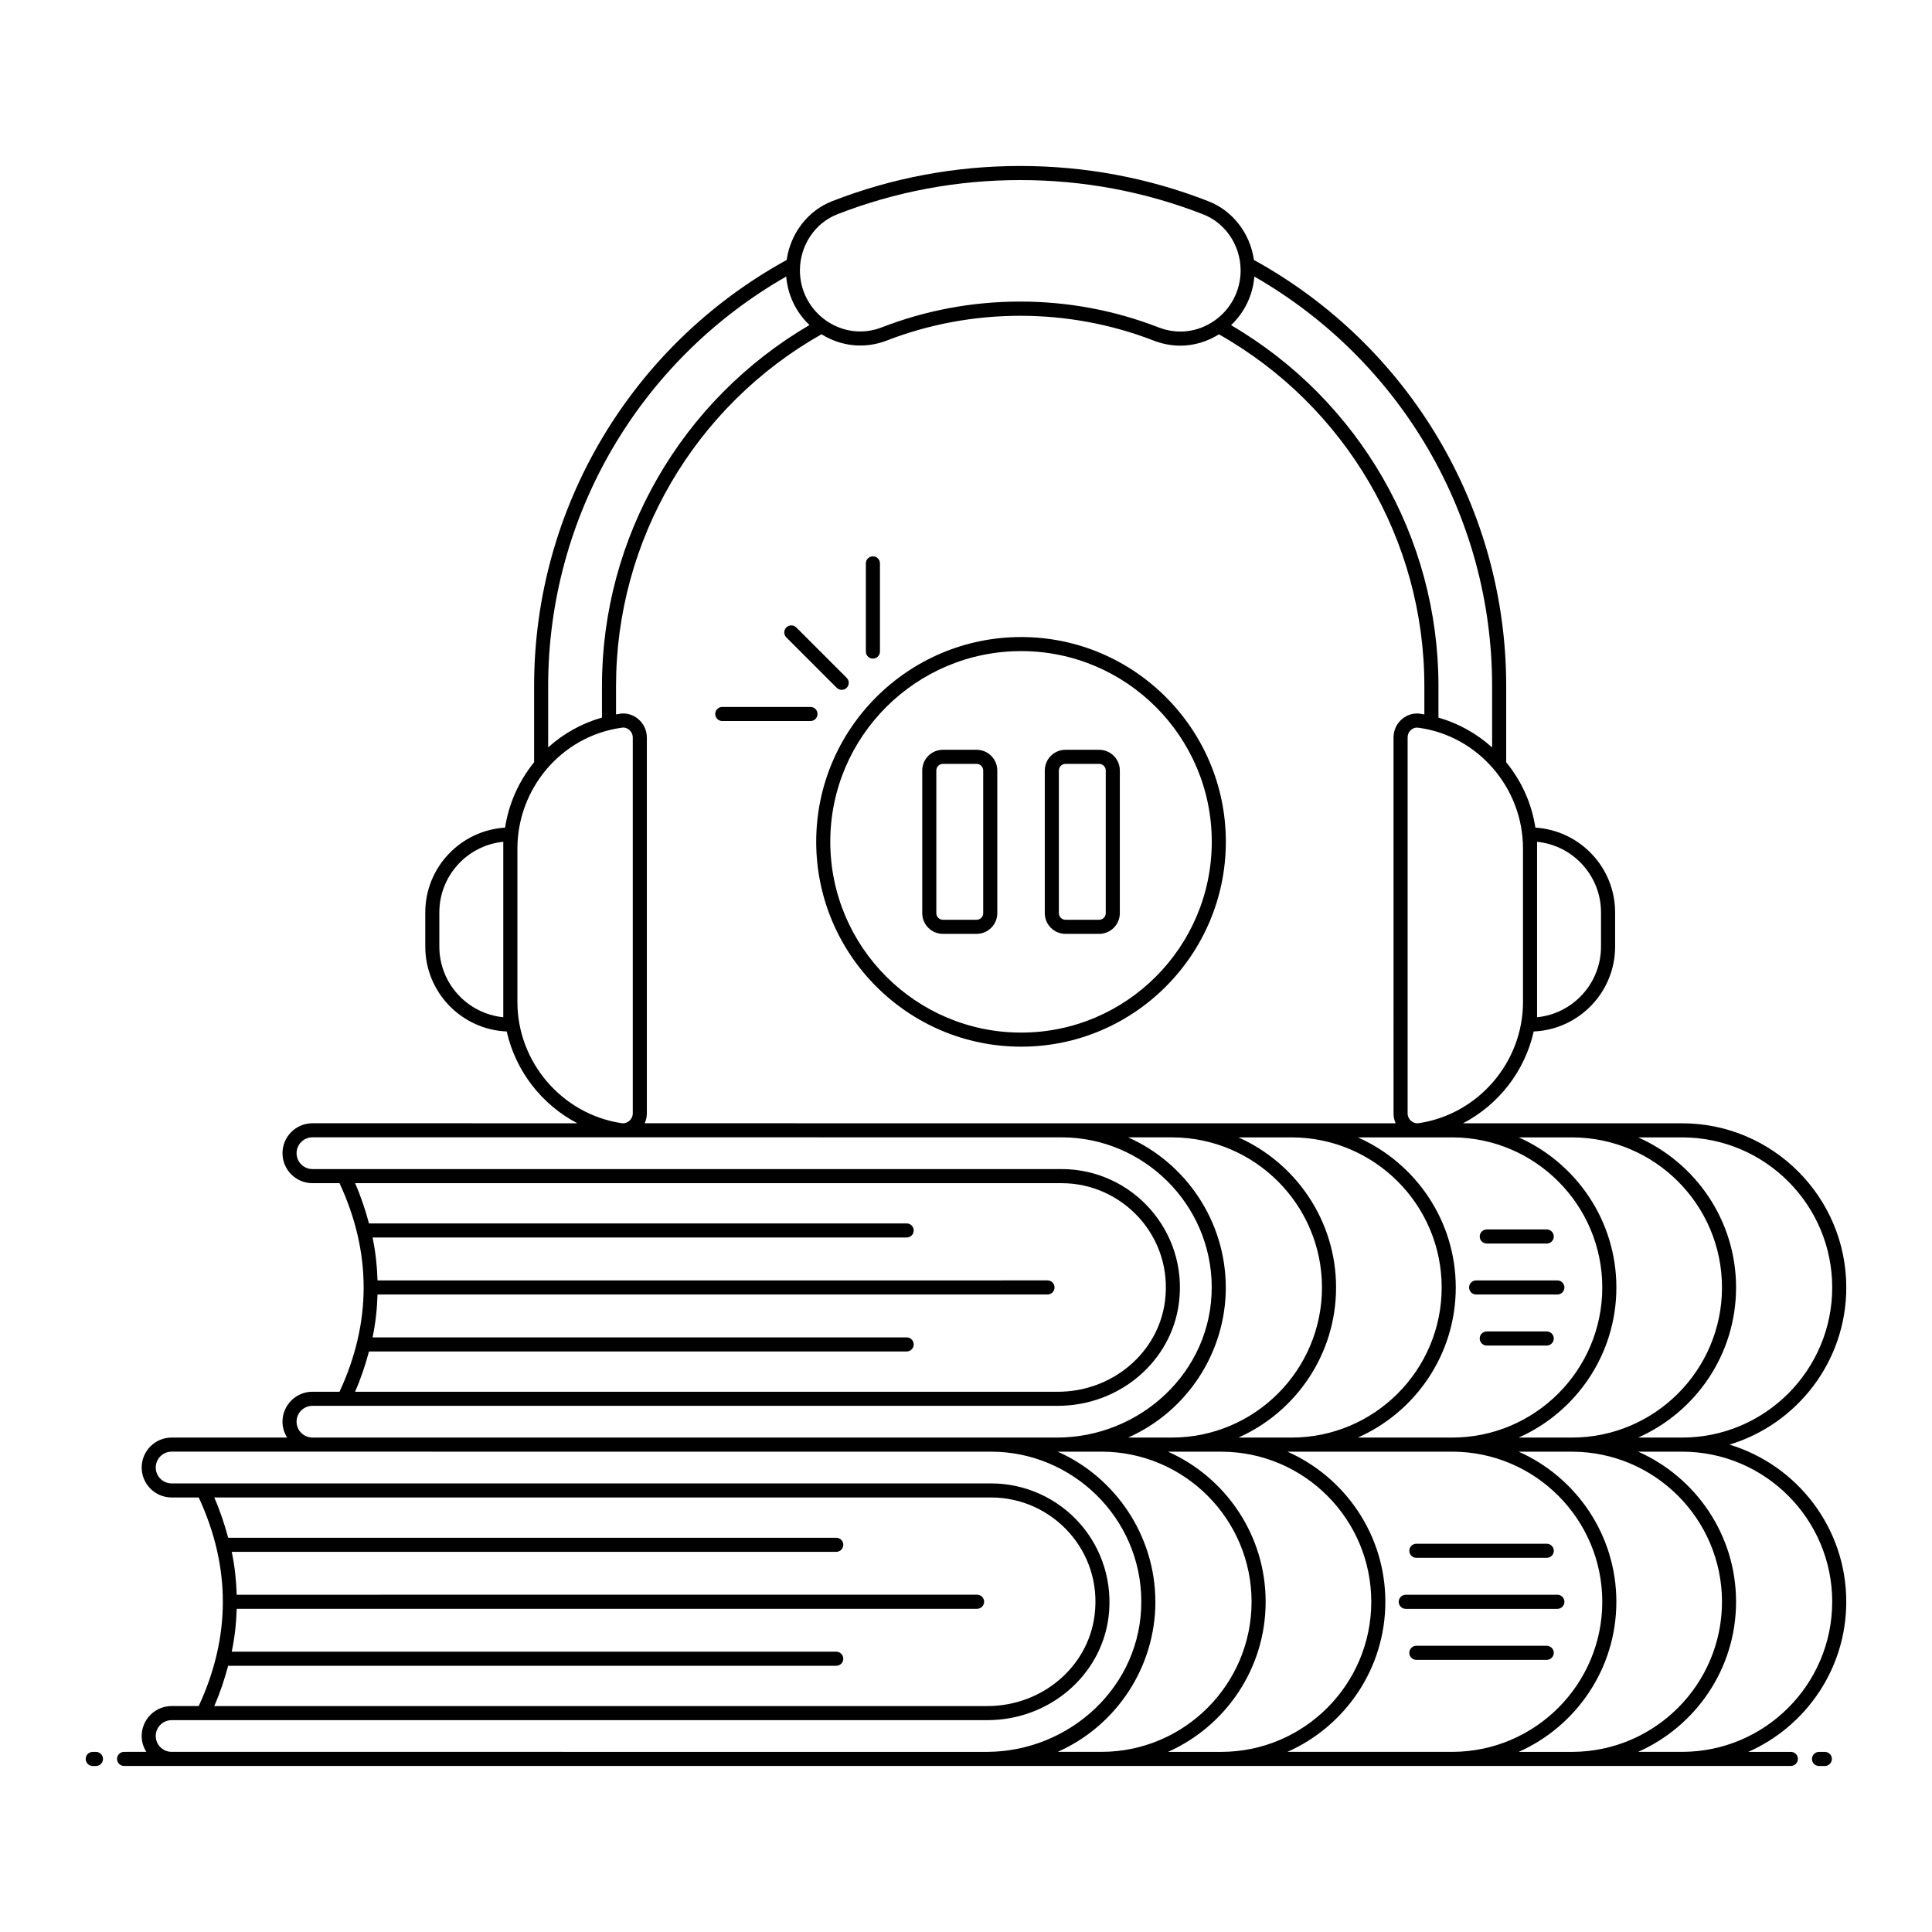 <?xml version="1.0" encoding="UTF-8"?>
<!-- Uploaded to: SVG Repo, www.svgrepo.com, Generator: SVG Repo Mixer Tools -->
<svg fill="#000000" width="800px" height="800px" version="1.1" viewBox="144 144 512 512" xmlns="http://www.w3.org/2000/svg">
 <g>
  <path d="m414.62 421.38c29.91 0 54.242-24.367 54.242-54.316 0-29.91-24.336-54.242-54.242-54.242-29.949 0-54.316 24.336-54.316 54.242 0 29.949 24.367 54.316 54.316 54.316zm0-104.83c27.852 0 50.512 22.66 50.512 50.512 0 27.895-22.66 50.586-50.512 50.586-27.891 0-50.586-22.691-50.586-50.586 0-27.852 22.695-50.512 50.586-50.512z"/>
  <path d="m335.41 335.08h23.375c1.031 0 1.867-0.836 1.867-1.867s-0.836-1.867-1.867-1.867h-23.375c-1.031 0-1.867 0.836-1.867 1.867 0.004 1.031 0.836 1.867 1.867 1.867z"/>
  <path d="m375.33 318.54c1.031 0 1.867-0.836 1.867-1.867v-23.375c0-1.031-0.836-1.867-1.867-1.867s-1.867 0.836-1.867 1.867v23.375c0.004 1.035 0.836 1.867 1.867 1.867z"/>
  <path d="m365.74 326.27c0.73 0.73 1.91 0.73 2.637 0 0.73-0.73 0.73-1.91 0-2.637l-13.352-13.352c-0.73-0.73-1.91-0.73-2.637 0-0.73 0.73-0.73 1.91 0 2.637z"/>
  <path d="m393.88 391.48h8.934c3.019 0 5.477-2.457 5.477-5.481v-37.816c0-3.019-2.457-5.481-5.477-5.481h-8.934c-3.019 0-5.477 2.457-5.477 5.481v37.82c0 3.019 2.457 5.477 5.477 5.477zm-1.746-43.297c0-0.965 0.785-1.746 1.746-1.746h8.934c0.961 0 1.746 0.785 1.746 1.746v37.82c0 0.965-0.785 1.746-1.746 1.746h-8.934c-0.961 0-1.746-0.785-1.746-1.746z"/>
  <path d="m426.36 391.48h8.93c3.019 0 5.477-2.457 5.477-5.481v-37.816c0-3.019-2.457-5.481-5.477-5.481h-8.93c-3.019 0-5.481 2.457-5.481 5.481v37.82c0 3.019 2.457 5.477 5.481 5.477zm-1.75-43.297c0-0.965 0.785-1.746 1.75-1.746h8.93c0.961 0 1.746 0.785 1.746 1.746v37.82c0 0.965-0.785 1.746-1.746 1.746h-8.93c-0.965 0-1.75-0.785-1.75-1.746z"/>
  <path d="m169.43 608.27h-0.852c-1.031 0-1.867 0.836-1.867 1.867s0.836 1.867 1.867 1.867h0.848c1.031 0 1.867-0.836 1.867-1.867s-0.832-1.867-1.863-1.867z"/>
  <path d="m627.6 608.27h-1.543c-1.031 0-1.867 0.836-1.867 1.867s0.836 1.867 1.867 1.867h1.543c1.031 0 1.867-0.836 1.867-1.867s-0.836-1.867-1.867-1.867z"/>
  <path d="m553.9 496.85h-15.895c-1.031 0-1.867 0.836-1.867 1.867s0.836 1.867 1.867 1.867h15.895c1.031 0 1.867-0.836 1.867-1.867s-0.836-1.867-1.867-1.867z"/>
  <path d="m535.19 487.06h21.527c1.031 0 1.867-0.836 1.867-1.867s-0.836-1.867-1.867-1.867h-21.527c-1.031 0-1.867 0.836-1.867 1.867 0.004 1.035 0.836 1.867 1.867 1.867z"/>
  <path d="m538.01 473.55h15.895c1.031 0 1.867-0.836 1.867-1.867s-0.836-1.867-1.867-1.867h-15.895c-1.031 0-1.867 0.836-1.867 1.867 0 1.035 0.836 1.867 1.867 1.867z"/>
  <path d="m602.32 526.84c17.891-5.398 30.965-22.016 30.965-41.645 0-23.992-19.516-43.512-43.508-43.512-0.402 0-58.5-0.004-58.059-0.004 9.434-4.91 16.387-13.844 18.73-24.328 11.98-0.516 21.574-10.391 21.574-22.492v-9.055c0-11.953-9.359-21.734-21.129-22.473-0.949-6.156-3.449-12.066-7.734-17.328v-20.23c0-46.996-25.602-90.141-66.855-112.88-0.977-6.961-5.555-13.012-12.023-15.543-15.875-6.215-32.668-9.363-49.914-9.363-17.195 0-33.961 3.141-49.84 9.328-6.484 2.527-11.066 8.586-12.047 15.578-41.301 22.703-66.934 65.848-66.934 112.88v20.23c-4.254 5.273-6.746 11.207-7.695 17.328-11.777 0.73-21.145 10.516-21.145 22.473v9.055c0 12.105 9.602 21.984 21.582 22.492 2.348 10.48 9.293 19.414 18.719 24.328l-70.203-0.004c-4.379 0-7.941 3.562-7.941 7.938 0 4.379 3.562 7.941 7.941 7.941h7.172c8.527 18.348 8.527 36.93 0 55.273h-7.172c-4.379 0-7.941 3.562-7.941 7.941 0 1.547 0.461 2.981 1.23 4.199h-30.605c-4.379 0-7.941 3.562-7.941 7.941 0 4.379 3.562 7.938 7.941 7.938h7.172c8.527 18.344 8.527 36.93 0 55.277h-7.172c-4.379 0-7.941 3.562-7.941 7.938 0 1.547 0.461 2.977 1.227 4.199l-5.891 0.004c-1.031 0-1.867 0.836-1.867 1.867s0.836 1.867 1.867 1.867c395.05 0.004 335.41 0 351.93 0 0.008 0 0.016 0.004 0.027 0.004 95.93-0.008-10.469-0.004 89.754-0.004 1.031 0 1.867-0.836 1.867-1.867s-0.836-1.867-1.867-1.867h-11.262c15.262-6.766 25.949-22.035 25.949-39.777 0.008-19.625-13.066-36.246-30.957-41.648zm-55.844 81.426c15.23-6.781 25.875-22.059 25.875-39.777s-10.645-32.996-25.875-39.777h14.191c21.887 0.059 39.676 17.879 39.676 39.777 0 21.898-17.789 39.719-39.676 39.777zm-92.938 0c15.227-6.781 25.871-22.059 25.871-39.777s-10.645-32.996-25.871-39.777h14.191c21.887 0.059 39.672 17.879 39.672 39.777 0 21.898-17.785 39.719-39.672 39.777zm15.312-123.07c0-0.055-0.008-0.109-0.008-0.164-0.062-17.328-10.477-32.77-25.875-39.617h11.699c21.887 0.059 39.672 17.879 39.672 39.777 0 21.91-17.805 39.738-39.707 39.777h-11.656c15.773-7.019 25.875-22.707 25.875-39.773zm60.094-39.777c21.887 0.059 39.676 17.879 39.676 39.777 0 21.91-17.809 39.738-39.711 39.777h-25.062c15.262-6.766 25.945-22.035 25.945-39.777 0-17.738-10.684-33.008-25.945-39.777zm31.723 0c21.887 0.059 39.676 17.879 39.676 39.777 0 21.91-17.809 39.738-39.711 39.777h-14.156c15.234-6.777 25.879-22.059 25.879-39.777s-10.645-32.996-25.875-39.777zm-34.609 39.777c0 21.91-17.805 39.738-39.707 39.777h-14.156c15.23-6.777 25.875-22.059 25.875-39.777s-10.645-32.996-25.871-39.777h14.191c21.883 0.059 39.668 17.875 39.668 39.777zm63.719-39.777c21.934 0 39.777 17.844 39.777 39.777 0 21.934-17.844 39.777-39.777 39.777h-11.652c15.262-6.766 25.949-22.035 25.949-39.777 0-17.738-10.684-33.008-25.945-39.777zm-38.438-78.332c9.5 0.941 16.945 8.977 16.945 18.719v9.055c0 9.742-7.445 17.781-16.945 18.719v-46.492zm-3.731 1.777v40.707c0 15.938-11.875 29.73-27.617 32.082-1.527 0.242-2.957-0.988-2.957-2.57v-99.66c0-0.793 0.352-1.539 0.965-2.043 0.566-0.469 1.293-0.652 2.113-0.496 15.586 2.195 27.496 15.91 27.496 31.98zm-8.184-43.09v16.309c-4.098-3.707-8.996-6.422-14.219-7.902v-8.406c0-39.391-21.016-75.742-54.965-95.602 3.578-3.371 5.781-7.953 6.176-12.883 38.918 22.348 63.008 63.59 63.008 108.48zm-173.55-124.98c15.445-6.019 31.758-9.074 48.484-9.074 16.777 0 33.113 3.066 48.551 9.109 5.898 2.309 9.867 8.273 9.867 14.844v0.035c0 5.34-2.637 10.332-7.047 13.352-4.391 3.004-9.738 3.629-14.656 1.715-11.715-4.547-24.066-6.856-36.715-6.856-12.633 0-24.969 2.301-36.672 6.836-4.93 1.906-10.262 1.281-14.656-1.723-4.41-3.019-7.043-8.008-7.043-13.383 0.008-6.582 3.981-12.551 9.887-14.855zm-13.516 16.484c0.395 4.922 2.598 9.492 6.164 12.859-33.969 19.887-54.996 56.254-54.996 95.637v8.395c-5.246 1.48-10.156 4.191-14.258 7.898v-16.297c0.004-44.926 24.121-86.172 63.09-108.49zm-74.984 196.3c-9.5-0.941-16.945-8.977-16.945-18.719v-9.055c0-9.742 7.445-17.781 16.945-18.719zm3.746-4.004v-40.711c0-15.641 11.398-29.715 27.598-32.008 1.531-0.297 2.973 0.988 2.973 2.609v99.574c0 1.613-1.438 2.848-3 2.613-15.715-2.363-27.57-16.152-27.57-32.078zm26.926-76.387c-0.266 0.039-0.523 0.102-0.789 0.145v-7.559c0-38.562 20.844-74.152 54.449-93.191 5.266 3.277 11.523 3.906 17.328 1.656 22.551-8.738 48.137-8.738 70.688 0.02 2.32 0.902 4.719 1.348 7.098 1.348 3.559 0 7.059-1.043 10.215-3 33.59 19.012 54.434 54.594 54.434 93.168v7.566c-0.27-0.043-0.531-0.109-0.801-0.148-3.816-0.734-7.367 2.301-7.367 6.231l0.004 99.66c0 0.91 0.199 1.793 0.562 2.602-139.66-0.008-106.31-0.008-199.02-0.008 0.375-0.82 0.574-1.719 0.574-2.641v-99.57c0-3.961-3.59-7.012-7.379-6.277zm-66.27 168.97h142.5c1.031 0 1.867-0.836 1.867-1.867s-0.836-1.867-1.867-1.867h-141.54c0.793-3.785 1.199-7.574 1.312-11.367h177.55c1.031 0 1.867-0.836 1.867-1.867s-0.836-1.867-1.867-1.867l-177.55 0.004c-0.113-3.789-0.52-7.582-1.312-11.367h141.54c1.031 0 1.867-0.836 1.867-1.867s-0.836-1.867-1.867-1.867l-142.49 0.004c-0.957-3.562-2.121-7.121-3.684-10.672h187.24c16.137 0 29.59 14.117 27.387 31.27-1.754 13.684-13.961 24.008-28.402 24.008l-186.23-0.004c1.559-3.551 2.727-7.109 3.684-10.672zm-19.184 18.613c0-2.32 1.887-4.211 4.211-4.211h197.52c16.312 0 30.113-11.719 32.105-27.266 2.441-19.027-12.379-35.473-31.09-35.473h-198.53c-2.32 0-4.211-1.887-4.211-4.211 0-2.32 1.887-4.207 4.211-4.207 6.066 0 213.66 0.008 198.54 0.008 21.68 0 39.695 17.703 39.77 39.641 0.074 22.586-19.035 39.902-40.953 39.922-254.87-0.008-184.88-0.008-197.4-0.008-2.309-0.02-4.172-1.891-4.172-4.195zm-18.137 64.68h161.16c1.031 0 1.867-0.836 1.867-1.867s-0.836-1.867-1.867-1.867h-160.2c0.793-3.785 1.199-7.574 1.312-11.367h196.21c1.031 0 1.867-0.836 1.867-1.867s-0.836-1.867-1.867-1.867l-196.21 0.008c-0.113-3.789-0.52-7.578-1.312-11.367h160.2c1.031 0 1.867-0.836 1.867-1.867s-0.836-1.867-1.867-1.867l-161.15 0.004c-0.957-3.562-2.121-7.125-3.684-10.676h205.9c16.105 0 29.598 14.09 27.387 31.27-1.754 13.688-13.961 24.008-28.402 24.008h-204.89c1.562-3.551 2.727-7.109 3.684-10.676zm-19.184 18.617c0-2.32 1.887-4.207 4.211-4.207h216.18c16.312 0 30.113-11.723 32.105-27.266 1.156-9-1.598-18.043-7.551-24.809-5.961-6.777-14.543-10.664-23.539-10.664h-217.19c-2.32 0-4.211-1.887-4.211-4.207s1.887-4.211 4.211-4.211c290.89 0.012 138.7 0.004 217.24 0.008 21.355 0.02 39.66 17.418 39.734 39.641 0.074 22.566-18.965 39.789-40.758 39.914l-216.27-0.004c-2.297-0.031-4.156-1.895-4.156-4.195zm264.92-35.578c0-0.055-0.008-0.109-0.008-0.164-0.062-17.27-10.473-32.766-25.875-39.617h11.699c21.887 0.059 39.672 17.879 39.672 39.777 0 21.898-17.785 39.719-39.672 39.777h-11.695c15.652-6.961 25.879-22.574 25.879-39.773zm60.941-0.004c0-17.738-10.684-33.008-25.945-39.777h43.758c21.887 0.059 39.676 17.879 39.676 39.777 0 21.898-17.789 39.719-39.676 39.777h-43.758c15.262-6.766 25.945-22.035 25.945-39.777zm78.645 39.777h-11.648c15.262-6.769 25.945-22.039 25.945-39.777 0-17.738-10.684-33.008-25.945-39.777h11.648c21.934 0 39.777 17.844 39.777 39.777-0.004 21.934-17.848 39.777-39.777 39.777z"/>
  <path d="m553.9 583.88c1.031 0 1.867-0.836 1.867-1.867s-0.836-1.867-1.867-1.867h-34.555c-1.031 0-1.867 0.836-1.867 1.867s0.836 1.867 1.867 1.867z"/>
  <path d="m558.59 568.49c0-1.031-0.836-1.867-1.867-1.867l-40.184 0.004c-1.031 0-1.867 0.836-1.867 1.867s0.836 1.867 1.867 1.867h40.188c1.031-0.004 1.863-0.84 1.863-1.871z"/>
  <path d="m519.35 556.84h34.555c1.031 0 1.867-0.836 1.867-1.867s-0.836-1.867-1.867-1.867h-34.555c-1.031 0-1.867 0.836-1.867 1.867s0.836 1.867 1.867 1.867z"/>
 </g>
</svg>
